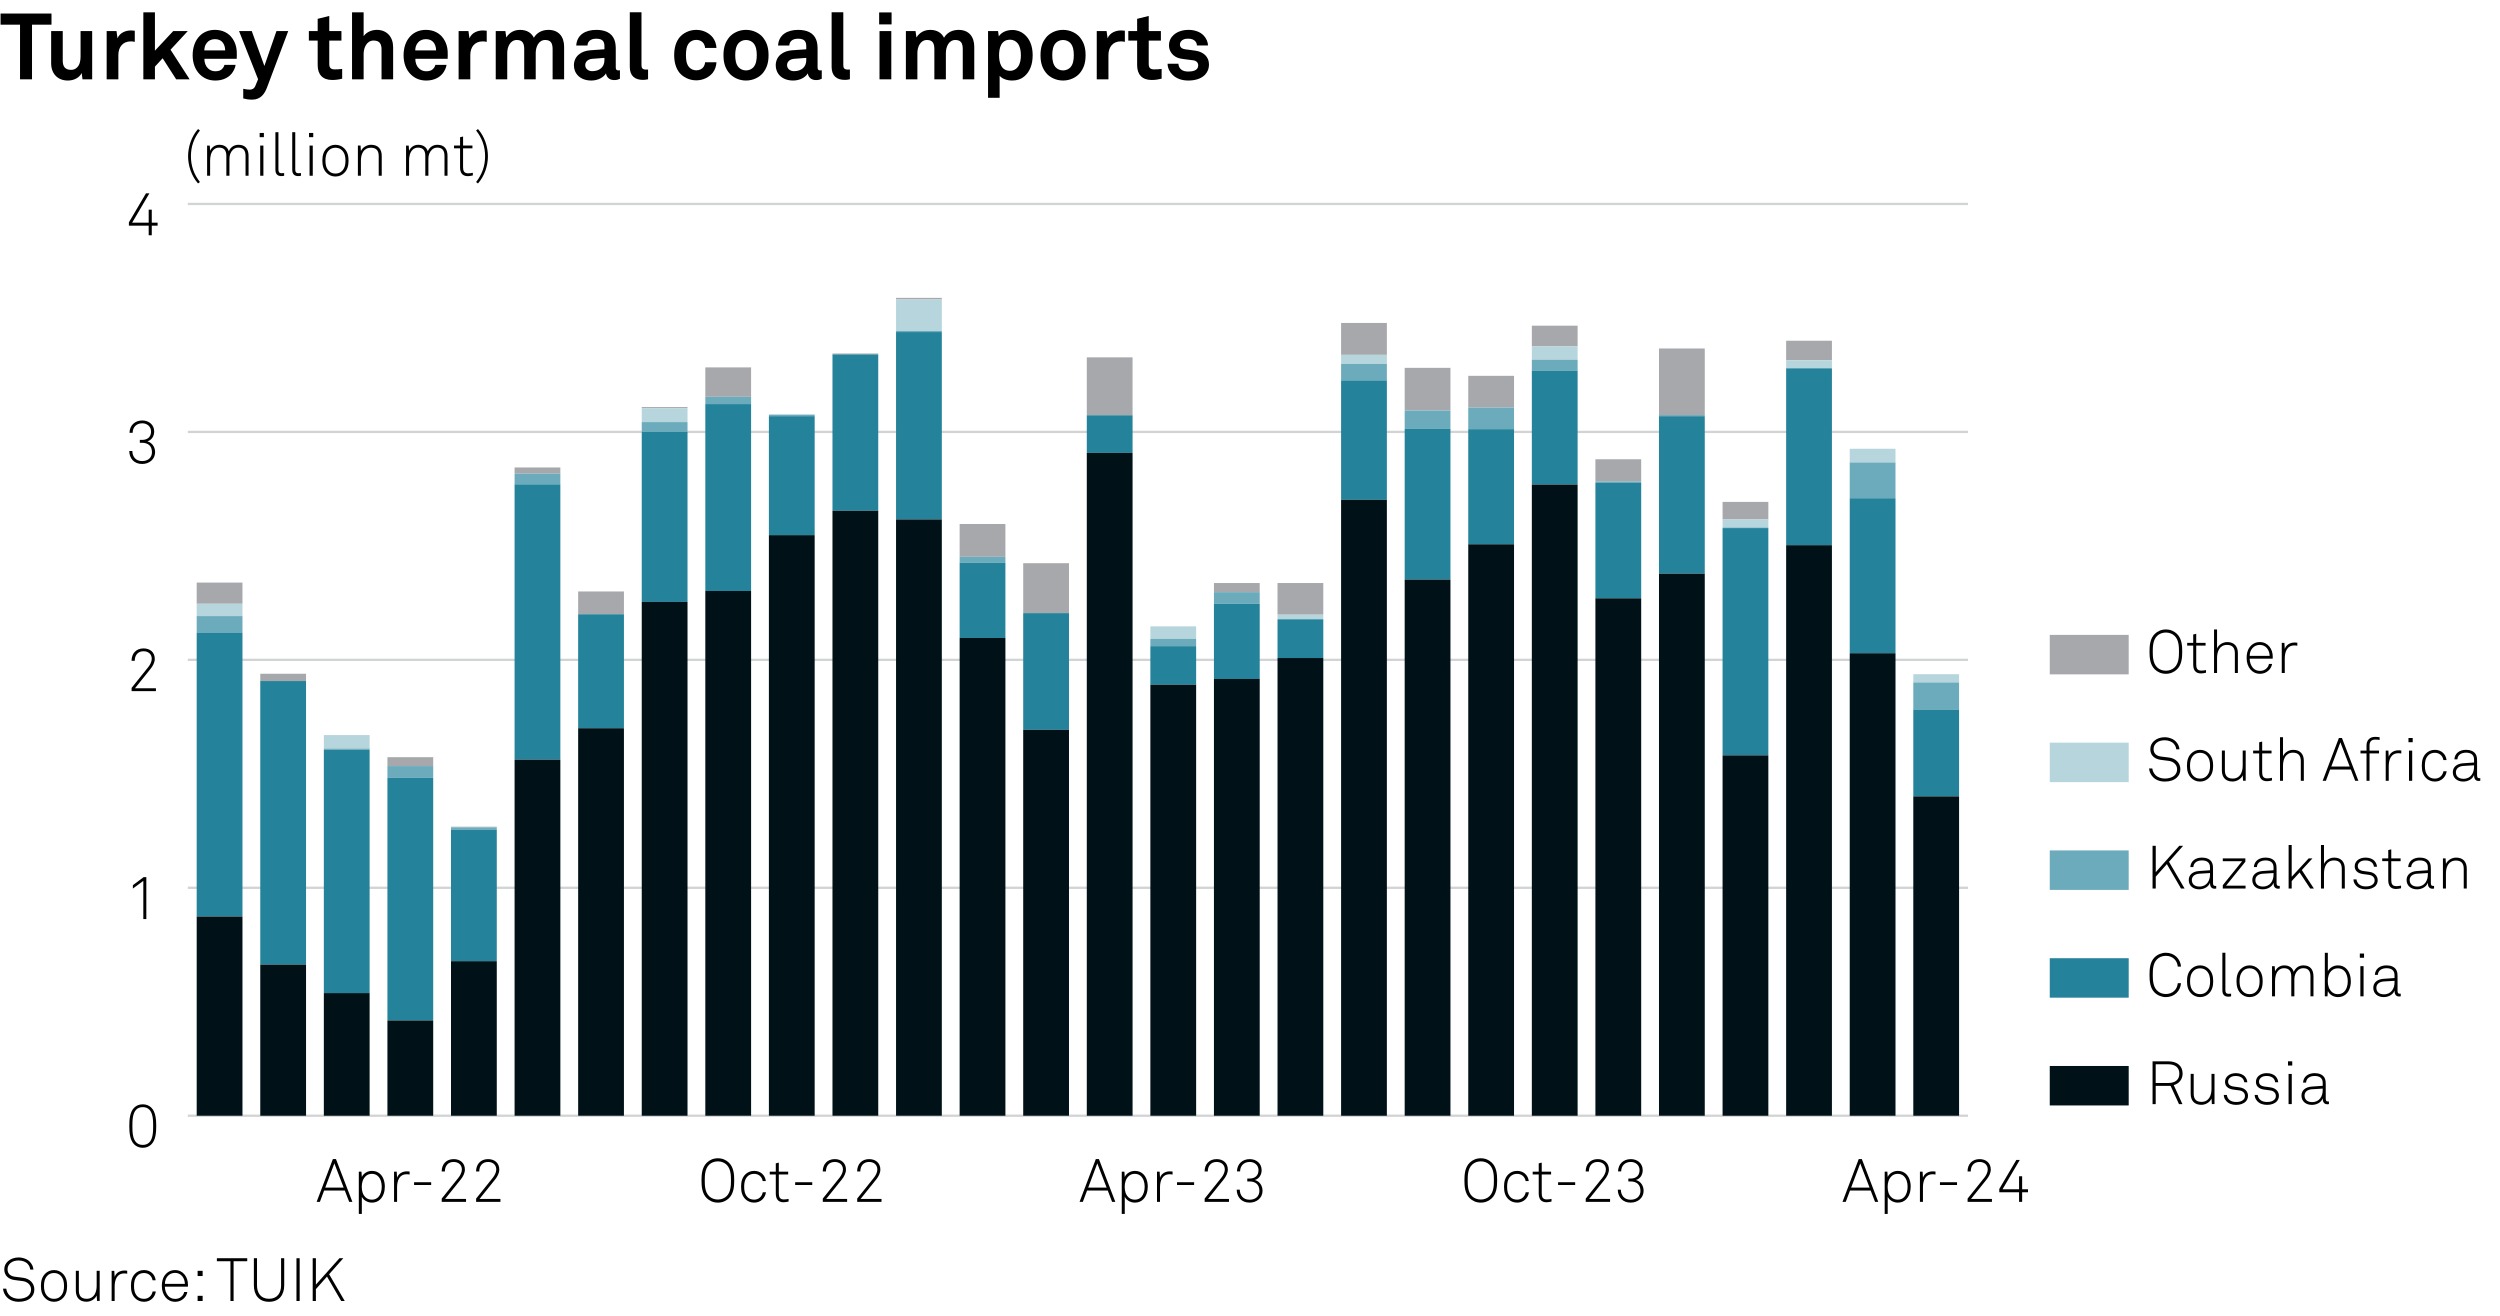 <?xml version="1.0" encoding="utf-8"?>
<!-- Generator: Adobe Illustrator 28.5.0, SVG Export Plug-In . SVG Version: 9.03 Build 54727)  -->
<svg version="1.0" xmlns="http://www.w3.org/2000/svg" xmlns:xlink="http://www.w3.org/1999/xlink" x="0px" y="0px"
	 viewBox="0 0 269.291 141.732" style="enable-background:new 0 0 269.291 141.732;" xml:space="preserve">
<g id="Background">
	<rect style="fill:#FFFFFF;" width="269.291" height="141.732"/>
</g>
<g id="Graph">
	<g>
		<path d="M3.448,2.658v5.887h-1.29V2.658H0.06V1.459h5.487v1.199H3.448z"/>
		<path d="M8.888,8.545l-0.09-0.68c-0.25,0.51-0.83,0.81-1.489,0.81c-1.109,0-1.799-0.75-1.799-1.859V3.348h1.249v3.188
			c0,0.609,0.24,0.989,0.9,0.989c0.29,0,0.49-0.11,0.64-0.26c0.3-0.28,0.379-0.75,0.379-1.169V3.348h1.25v5.197H8.888z"/>
		<path d="M14.088,4.457c-0.879,0-1.339,0.63-1.339,1.469v2.619H11.49V3.348h1.059l0.11,0.78c0.24-0.6,0.86-0.85,1.469-0.85
			c0.13,0,0.26,0.01,0.39,0.03v1.2C14.378,4.477,14.228,4.457,14.088,4.457z"/>
		<path d="M18.978,8.545l-1.459-2.269l-0.83,0.899v1.369h-1.249V1.329h1.249v4.127l1.969-2.109h1.569l-1.859,2.009l2.059,3.188
			H18.978z"/>
		<path d="M25.497,6.336h-3.478c-0.01,0.4,0.13,0.78,0.38,1.02c0.18,0.17,0.43,0.32,0.77,0.32c0.36,0,0.58-0.07,0.76-0.25
			c0.11-0.11,0.2-0.25,0.25-0.439h1.2c-0.03,0.31-0.24,0.72-0.44,0.959c-0.44,0.52-1.089,0.729-1.749,0.729
			c-0.709,0-1.229-0.25-1.639-0.64c-0.52-0.5-0.799-1.229-0.799-2.079c0-0.83,0.25-1.569,0.75-2.079c0.39-0.4,0.949-0.66,1.659-0.66
			c0.77,0,1.469,0.31,1.899,0.959c0.38,0.57,0.47,1.16,0.45,1.809C25.507,5.986,25.497,6.226,25.497,6.336z M23.938,4.517
			c-0.17-0.18-0.43-0.3-0.79-0.3c-0.38,0-0.689,0.16-0.87,0.4c-0.18,0.23-0.26,0.47-0.27,0.81h2.249
			C24.248,5.037,24.138,4.737,23.938,4.517z"/>
		<path d="M28.758,9.435c-0.26,0.68-0.689,1.299-1.599,1.299c-0.41,0-0.689-0.06-0.959-0.13v-1.04c0.33,0.06,0.42,0.09,0.7,0.09
			c0.23,0,0.47-0.08,0.6-0.39l0.3-0.729L25.75,3.348h1.369l1.359,3.758l1.299-3.758h1.269L28.758,9.435z"/>
		<path d="M35.788,8.615c-1.049,0-1.569-0.6-1.569-1.599V4.377h-0.95v-1.03h0.95V2.028l1.249-0.31v1.629h1.31v1.03h-1.31v2.528
			c0,0.4,0.18,0.57,0.58,0.57c0.26,0,0.47-0.01,0.81-0.05v1.05C36.508,8.565,36.158,8.615,35.788,8.615z"/>
		<path d="M41.098,8.545V5.337c0-0.6-0.2-0.97-0.86-0.97c-0.75,0-1.069,0.8-1.069,1.439v2.738h-1.249V1.329h1.249v2.568
			c0.3-0.44,0.879-0.68,1.419-0.68c1.109,0,1.759,0.79,1.759,1.859v3.468H41.098z"/>
		<path d="M48.217,6.336h-3.478c-0.01,0.4,0.13,0.78,0.38,1.02c0.18,0.17,0.43,0.32,0.77,0.32c0.36,0,0.58-0.07,0.76-0.25
			c0.11-0.11,0.2-0.25,0.25-0.439h1.2c-0.03,0.31-0.24,0.72-0.44,0.959c-0.44,0.52-1.089,0.729-1.749,0.729
			c-0.709,0-1.229-0.25-1.639-0.64c-0.52-0.5-0.799-1.229-0.799-2.079c0-0.83,0.25-1.569,0.75-2.079c0.39-0.4,0.949-0.66,1.659-0.66
			c0.77,0,1.469,0.31,1.899,0.959c0.38,0.57,0.47,1.16,0.45,1.809C48.227,5.986,48.217,6.226,48.217,6.336z M46.658,4.517
			c-0.17-0.18-0.43-0.3-0.79-0.3c-0.38,0-0.689,0.16-0.87,0.4c-0.18,0.23-0.26,0.47-0.27,0.81h2.249
			C46.968,5.037,46.858,4.737,46.658,4.517z"/>
		<path d="M51.998,4.457c-0.879,0-1.339,0.63-1.339,1.469v2.619h-1.259V3.348h1.059l0.11,0.78c0.24-0.6,0.86-0.85,1.469-0.85
			c0.13,0,0.26,0.01,0.39,0.03v1.2C52.288,4.477,52.138,4.457,51.998,4.457z"/>
		<path d="M59.525,8.545V5.317c0-0.64-0.17-1.01-0.8-1.01c-0.709,0-1.019,0.75-1.019,1.399v2.838h-1.24V5.317
			c0-0.64-0.17-1.01-0.799-1.01c-0.709,0-1.029,0.75-1.029,1.399v2.838h-1.239V3.348h1.039l0.1,0.69c0.29-0.48,0.79-0.82,1.479-0.82
			c0.73,0,1.229,0.32,1.489,0.85c0.31-0.54,0.87-0.85,1.569-0.85c1.109,0,1.689,0.74,1.689,1.819v3.508H59.525z"/>
		<path d="M66.157,8.625c-0.54,0-0.84-0.34-0.879-0.729c-0.24,0.419-0.84,0.779-1.579,0.779c-1.24,0-1.879-0.779-1.879-1.629
			c0-0.99,0.77-1.559,1.759-1.629l1.529-0.11v-0.32c0-0.49-0.17-0.819-0.88-0.819c-0.58,0-0.919,0.26-0.949,0.739h-1.209
			c0.07-1.169,1-1.689,2.159-1.689c0.89,0,1.649,0.28,1.949,1.06c0.13,0.33,0.15,0.7,0.15,1.049v1.929c0,0.24,0.08,0.33,0.29,0.33
			c0.08,0,0.16-0.02,0.16-0.02v0.919C66.566,8.575,66.457,8.625,66.157,8.625z M65.107,6.236l-1.319,0.1
			c-0.38,0.03-0.75,0.26-0.75,0.68c0,0.4,0.35,0.65,0.739,0.65c0.78,0,1.33-0.42,1.33-1.189V6.236z"/>
		<path d="M69.258,8.605c-0.85,0-1.419-0.41-1.419-1.399V1.319h1.259v5.677c0,0.3,0.07,0.5,0.5,0.5c0.11,0,0.14-0.01,0.209-0.01
			v1.05C69.558,8.585,69.508,8.605,69.258,8.605z"/>
		<path d="M76.777,7.835c-0.36,0.45-0.99,0.819-1.779,0.819s-1.449-0.38-1.809-0.819c-0.39-0.49-0.569-1.14-0.569-1.899
			c0-0.76,0.18-1.409,0.569-1.899c0.36-0.44,1.02-0.82,1.809-0.82s1.419,0.37,1.779,0.82c0.24,0.31,0.379,0.719,0.399,1.129h-1.229
			c-0.01-0.19-0.07-0.35-0.15-0.48c-0.15-0.23-0.42-0.39-0.8-0.39c-0.34,0-0.589,0.14-0.759,0.32c-0.3,0.33-0.35,0.83-0.35,1.319
			s0.05,0.979,0.35,1.309c0.17,0.18,0.419,0.33,0.759,0.33c0.38,0,0.65-0.16,0.8-0.39c0.08-0.13,0.14-0.29,0.15-0.479h1.229
			C77.156,7.116,77.017,7.525,76.777,7.835z"/>
		<path d="M82.176,7.865c-0.36,0.44-1.029,0.81-1.819,0.81s-1.459-0.37-1.819-0.81c-0.39-0.49-0.609-1.04-0.609-1.919
			s0.22-1.429,0.609-1.919c0.36-0.44,1.03-0.81,1.819-0.81s1.459,0.37,1.819,0.81c0.39,0.49,0.61,1.04,0.61,1.919
			S82.566,7.375,82.176,7.865z M81.147,4.637c-0.17-0.18-0.45-0.33-0.79-0.33s-0.62,0.15-0.79,0.33c-0.3,0.33-0.37,0.819-0.37,1.309
			s0.07,0.979,0.37,1.31c0.17,0.18,0.45,0.33,0.79,0.33s0.62-0.15,0.79-0.33c0.3-0.33,0.37-0.82,0.37-1.31
			S81.447,4.967,81.147,4.637z"/>
		<path d="M87.896,8.625c-0.54,0-0.84-0.34-0.879-0.729c-0.24,0.419-0.84,0.779-1.579,0.779c-1.24,0-1.879-0.779-1.879-1.629
			c0-0.99,0.77-1.559,1.759-1.629l1.529-0.11v-0.32c0-0.49-0.17-0.819-0.88-0.819c-0.58,0-0.919,0.26-0.949,0.739h-1.209
			c0.07-1.169,1-1.689,2.159-1.689c0.89,0,1.649,0.28,1.949,1.06c0.13,0.33,0.15,0.7,0.15,1.049v1.929c0,0.24,0.08,0.33,0.29,0.33
			c0.08,0,0.16-0.02,0.16-0.02v0.919C88.306,8.575,88.196,8.625,87.896,8.625z M86.847,6.236l-1.319,0.1
			c-0.38,0.03-0.75,0.26-0.75,0.68c0,0.4,0.35,0.65,0.739,0.65c0.78,0,1.33-0.42,1.33-1.189V6.236z"/>
		<path d="M90.998,8.605c-0.85,0-1.419-0.41-1.419-1.399V1.319h1.259v5.677c0,0.3,0.07,0.5,0.5,0.5c0.11,0,0.14-0.01,0.21-0.01v1.05
			C91.298,8.585,91.248,8.605,90.998,8.605z"/>
		<path d="M94.699,2.628v-1.29h1.339v1.29H94.699z M94.738,8.545V3.348h1.27v5.197H94.738z"/>
		<path d="M103.705,8.545V5.317c0-0.64-0.17-1.01-0.8-1.01c-0.709,0-1.019,0.75-1.019,1.399v2.838h-1.24V5.317
			c0-0.64-0.17-1.01-0.799-1.01c-0.709,0-1.029,0.75-1.029,1.399v2.838h-1.239V3.348h1.039l0.1,0.69c0.29-0.48,0.79-0.82,1.479-0.82
			c0.73,0,1.229,0.32,1.489,0.85c0.31-0.54,0.87-0.85,1.569-0.85c1.109,0,1.689,0.74,1.689,1.819v3.508H103.705z"/>
		<path d="M110.306,8.255c-0.32,0.26-0.739,0.42-1.269,0.42c-0.62,0-1.12-0.22-1.359-0.51v2.369h-1.249V3.348h1.079l0.08,0.57
			c0.31-0.48,0.89-0.689,1.459-0.689c0.52,0,0.939,0.18,1.259,0.439c0.62,0.51,0.93,1.29,0.93,2.269
			C111.235,6.956,110.926,7.746,110.306,8.255z M109.636,4.687c-0.18-0.23-0.45-0.41-0.839-0.41c-0.979,0-1.18,0.929-1.18,1.679
			c0,0.75,0.2,1.669,1.18,1.669c0.39,0,0.66-0.18,0.839-0.41c0.26-0.34,0.33-0.81,0.33-1.259
			C109.966,5.506,109.896,5.027,109.636,4.687z"/>
		<path d="M116.326,7.865c-0.36,0.44-1.029,0.81-1.819,0.81s-1.459-0.37-1.819-0.81c-0.39-0.49-0.609-1.04-0.609-1.919
			s0.22-1.429,0.609-1.919c0.36-0.44,1.03-0.81,1.819-0.81s1.459,0.37,1.819,0.81c0.39,0.49,0.609,1.04,0.609,1.919
			S116.716,7.375,116.326,7.865z M115.297,4.637c-0.17-0.18-0.45-0.33-0.79-0.33s-0.62,0.15-0.79,0.33
			c-0.3,0.33-0.37,0.819-0.37,1.309s0.07,0.979,0.37,1.31c0.17,0.18,0.45,0.33,0.79,0.33s0.62-0.15,0.79-0.33
			c0.3-0.33,0.37-0.82,0.37-1.31S115.597,4.967,115.297,4.637z"/>
		<path d="M120.736,4.457c-0.879,0-1.339,0.63-1.339,1.469v2.619h-1.259V3.348h1.059l0.11,0.78c0.24-0.6,0.86-0.85,1.469-0.85
			c0.13,0,0.26,0.01,0.39,0.03v1.2C121.026,4.477,120.876,4.457,120.736,4.457z"/>
		<path d="M124.057,8.615c-1.049,0-1.569-0.6-1.569-1.599V4.377h-0.95v-1.03h0.95V2.028l1.249-0.31v1.629h1.31v1.03h-1.31v2.528
			c0,0.4,0.18,0.57,0.58,0.57c0.26,0,0.47-0.01,0.81-0.05v1.05C124.776,8.565,124.427,8.615,124.057,8.615z"/>
		<path d="M129.776,8.075c-0.42,0.42-1.069,0.6-1.779,0.6c-0.66,0-1.249-0.19-1.679-0.6c-0.3-0.29-0.55-0.72-0.55-1.209h1.169
			c0,0.23,0.12,0.48,0.28,0.61c0.2,0.16,0.43,0.23,0.79,0.23c0.42,0,1.06-0.09,1.06-0.66c0-0.3-0.2-0.5-0.52-0.55
			c-0.459-0.07-0.979-0.1-1.439-0.2c-0.71-0.15-1.189-0.73-1.189-1.39c0-0.529,0.22-0.899,0.53-1.169
			c0.38-0.33,0.929-0.52,1.579-0.52c0.62,0,1.249,0.2,1.629,0.61c0.28,0.3,0.46,0.689,0.46,1.069h-1.189c0-0.2-0.09-0.36-0.21-0.49
			c-0.15-0.15-0.42-0.24-0.68-0.24c-0.18,0-0.35,0-0.54,0.08c-0.22,0.09-0.4,0.28-0.4,0.55c0,0.37,0.32,0.48,0.6,0.52
			c0.47,0.06,0.6,0.07,1.109,0.15c0.82,0.13,1.419,0.649,1.419,1.469C130.226,7.436,130.046,7.805,129.776,8.075z"/>
	</g>
	<g>
		<path d="M3.334,139.776c-0.312,0.305-0.773,0.448-1.307,0.448c-0.526,0-0.981-0.169-1.287-0.494
			c-0.228-0.24-0.384-0.565-0.416-0.917h0.351c0.032,0.273,0.162,0.527,0.338,0.709c0.247,0.254,0.63,0.377,1.014,0.377
			c0.397,0,0.793-0.104,1.047-0.345c0.163-0.156,0.273-0.37,0.273-0.663c0-0.441-0.345-0.825-0.897-0.896l-0.858-0.11
			c-0.65-0.085-1.131-0.455-1.131-1.164c0-0.384,0.169-0.656,0.403-0.871c0.286-0.26,0.708-0.403,1.137-0.403
			c0.494,0,0.988,0.202,1.248,0.508c0.195,0.228,0.325,0.468,0.351,0.799H3.257c-0.033-0.233-0.104-0.409-0.254-0.585
			c-0.201-0.247-0.578-0.396-1.001-0.396c-0.332,0-0.65,0.085-0.877,0.279c-0.175,0.156-0.312,0.371-0.312,0.67
			c0,0.546,0.39,0.754,0.812,0.806l0.871,0.111c0.715,0.091,1.203,0.604,1.203,1.254C3.699,139.295,3.549,139.562,3.334,139.776z"/>
		<path d="M6.767,139.834c-0.228,0.228-0.546,0.391-0.949,0.391c-0.403,0-0.721-0.163-0.949-0.391
			c-0.338-0.338-0.462-0.767-0.462-1.319s0.124-0.981,0.462-1.319c0.228-0.228,0.546-0.39,0.949-0.39
			c0.403,0,0.722,0.162,0.949,0.39c0.338,0.338,0.461,0.767,0.461,1.319S7.104,139.496,6.767,139.834z M6.533,137.41
			c-0.169-0.176-0.403-0.286-0.715-0.286s-0.546,0.11-0.715,0.286c-0.292,0.305-0.364,0.683-0.364,1.104
			c0,0.423,0.072,0.8,0.364,1.105c0.169,0.175,0.403,0.286,0.715,0.286s0.546-0.111,0.715-0.286
			c0.292-0.306,0.364-0.683,0.364-1.105C6.896,138.093,6.825,137.715,6.533,137.41z"/>
		<path d="M10.452,140.134l-0.039-0.592c-0.182,0.416-0.644,0.676-1.099,0.676c-0.748,0-1.144-0.461-1.144-1.189v-2.146h0.325v2.126
			c0,0.565,0.247,0.891,0.839,0.891c0.799,0,1.079-0.689,1.079-1.391v-1.626h0.325v3.251H10.452z"/>
		<path d="M13.383,137.169c-0.812,0-1.033,0.729-1.033,1.411v1.56h-0.325v-3.25h0.286l0.039,0.656
			c0.143-0.448,0.578-0.688,1.033-0.688c0.104,0,0.215,0,0.319,0.02v0.325C13.598,137.176,13.487,137.169,13.383,137.169z"/>
		<path d="M15.515,140.225c-0.403,0-0.728-0.156-0.956-0.384c-0.338-0.338-0.455-0.773-0.455-1.326s0.117-0.988,0.455-1.326
			c0.228-0.228,0.553-0.383,0.956-0.383c0.676,0,1.177,0.441,1.255,1.099h-0.338c-0.071-0.449-0.422-0.78-0.917-0.78
			c-0.312,0-0.552,0.104-0.721,0.279c-0.292,0.306-0.358,0.689-0.358,1.111c0,0.423,0.065,0.812,0.358,1.118
			c0.169,0.176,0.409,0.273,0.721,0.273c0.5,0,0.845-0.352,0.923-0.793h0.344C16.698,139.743,16.198,140.225,15.515,140.225z"/>
		<path d="M20.241,138.593h-2.483c0.006,0.377,0.13,0.729,0.338,0.976c0.182,0.214,0.436,0.344,0.787,0.344
			c0.286,0,0.533-0.104,0.708-0.286c0.117-0.123,0.208-0.266,0.247-0.461h0.338c-0.045,0.279-0.182,0.507-0.364,0.683
			c-0.234,0.233-0.559,0.377-0.93,0.377c-0.468,0-0.799-0.195-1.033-0.462c-0.267-0.312-0.416-0.741-0.416-1.234
			c0-0.41,0.065-0.813,0.318-1.157c0.273-0.371,0.65-0.565,1.105-0.565c0.877,0,1.391,0.754,1.391,1.572
			C20.248,138.456,20.241,138.515,20.241,138.593z M18.856,137.11c-0.669,0-1.092,0.54-1.092,1.184h2.152
			C19.903,137.677,19.52,137.11,18.856,137.11z"/>
		<path d="M21.287,137.449v-0.56h0.54v0.56H21.287z M21.287,140.14v-0.559h0.54v0.559H21.287z"/>
		<path d="M25.161,135.856v4.283h-0.338v-4.283h-1.462v-0.325h3.27v0.325H25.161z"/>
		<path d="M28.977,140.225c-1.105,0-1.631-0.761-1.631-1.774v-2.919h0.338v2.925c0,0.8,0.39,1.443,1.293,1.443
			c0.904,0,1.3-0.644,1.3-1.443v-2.925h0.338v2.919C30.615,139.464,30.082,140.225,28.977,140.225z"/>
		<path d="M31.934,140.14v-4.608h0.344v4.608H31.934z"/>
		<path d="M36.75,140.14l-1.527-2.633l-1.196,1.353v1.28h-0.344v-4.608h0.344v2.841l2.535-2.841h0.416l-1.527,1.723l1.684,2.886
			H36.75z"/>
	</g>
	<g>
		<path d="M21.333,19.762c-0.702-0.787-1.073-1.917-1.073-2.932s0.371-2.145,1.073-2.932l0.202,0.156
			c-0.637,0.819-0.969,1.709-0.969,2.775s0.332,1.957,0.969,2.776L21.333,19.762z"/>
		<path d="M26.449,18.93v-2.125c0-0.565-0.208-0.904-0.773-0.904c-0.247,0-0.429,0.084-0.579,0.221
			c-0.253,0.241-0.383,0.579-0.383,0.969v1.839h-0.332v-2.125c0-0.565-0.215-0.904-0.78-0.904c-0.247,0-0.436,0.084-0.579,0.221
			c-0.292,0.273-0.39,0.722-0.39,1.183v1.625h-0.325v-3.25h0.286l0.039,0.559c0.169-0.371,0.52-0.644,0.988-0.644
			c0.565,0,0.897,0.279,1.027,0.702c0.169-0.403,0.514-0.702,1.047-0.702c0.76,0,1.079,0.494,1.079,1.189v2.145H26.449z"/>
		<path d="M27.97,14.776v-0.455h0.455v0.455H27.97z M28.028,18.93v-3.25h0.344v3.25H28.028z"/>
		<path d="M30.316,18.969c-0.416,0-0.65-0.214-0.65-0.689v-4.043h0.325v4.03c0,0.221,0.065,0.39,0.338,0.39
			c0.13,0,0.188,0,0.279-0.013v0.286C30.537,18.95,30.453,18.969,30.316,18.969z"/>
		<path d="M32.129,18.969c-0.416,0-0.65-0.214-0.65-0.689v-4.043h0.325v4.03c0,0.221,0.065,0.39,0.338,0.39
			c0.13,0,0.188,0,0.279-0.013v0.286C32.351,18.95,32.266,18.969,32.129,18.969z"/>
		<path d="M33.287,14.776v-0.455h0.455v0.455H33.287z M33.345,18.93v-3.25h0.345v3.25H33.345z"/>
		<path d="M37.083,18.625c-0.228,0.228-0.546,0.39-0.949,0.39c-0.403,0-0.721-0.163-0.949-0.39
			c-0.338-0.338-0.462-0.767-0.462-1.319c0-0.553,0.124-0.981,0.462-1.32c0.228-0.228,0.546-0.39,0.949-0.39
			c0.403,0,0.722,0.162,0.949,0.39c0.338,0.338,0.461,0.767,0.461,1.32C37.544,17.857,37.42,18.287,37.083,18.625z M36.849,16.2
			c-0.169-0.176-0.403-0.286-0.715-0.286s-0.546,0.11-0.715,0.286c-0.292,0.305-0.364,0.683-0.364,1.105s0.072,0.799,0.364,1.105
			c0.169,0.175,0.403,0.286,0.715,0.286s0.546-0.111,0.715-0.286c0.292-0.306,0.364-0.683,0.364-1.105S37.141,16.505,36.849,16.2z"
			/>
		<path d="M40.794,18.93v-2.125c0-0.565-0.247-0.891-0.839-0.891c-0.799,0-1.079,0.689-1.079,1.391v1.625h-0.325v-3.25h0.286
			l0.039,0.591c0.182-0.409,0.643-0.676,1.098-0.676c0.748,0,1.144,0.461,1.144,1.189v2.145H40.794z"/>
		<path d="M47.879,18.93v-2.125c0-0.565-0.208-0.904-0.773-0.904c-0.247,0-0.429,0.084-0.579,0.221
			c-0.253,0.241-0.383,0.579-0.383,0.969v1.839h-0.332v-2.125c0-0.565-0.215-0.904-0.78-0.904c-0.247,0-0.436,0.084-0.579,0.221
			c-0.292,0.273-0.39,0.722-0.39,1.183v1.625h-0.325v-3.25h0.286l0.039,0.559c0.169-0.371,0.52-0.644,0.988-0.644
			c0.565,0,0.897,0.279,1.027,0.702c0.169-0.403,0.514-0.702,1.047-0.702c0.76,0,1.079,0.494,1.079,1.189v2.145H47.879z"/>
		<path d="M50.394,18.976c-0.604,0-0.838-0.383-0.838-0.949v-2.048h-0.65V15.68h0.65v-0.897l0.325-0.078v0.975h1.008v0.299H49.88
			v2.035c0,0.383,0.104,0.656,0.54,0.656c0.176,0,0.338-0.026,0.514-0.058v0.286C50.751,18.937,50.576,18.976,50.394,18.976z"/>
		<path d="M51.486,19.762l-0.202-0.156c0.637-0.819,0.969-1.71,0.969-2.776s-0.332-1.957-0.969-2.775l0.202-0.156
			c0.702,0.787,1.072,1.917,1.072,2.932S52.188,18.976,51.486,19.762z"/>
	</g>
	<g>
		<line style="fill:none;" x1="20.228" y1="120.182" x2="211.984" y2="120.182"/>
		<g>
			<g>
			</g>
			<g>
			</g>
		</g>
	</g>
	<g>
		<g>
			<g>
				<path d="M16.295,123.273c-0.208,0.201-0.5,0.364-0.917,0.364s-0.708-0.163-0.917-0.364c-0.468-0.449-0.533-1.274-0.533-1.982
					c0-0.709,0.065-1.534,0.533-1.983c0.208-0.201,0.5-0.357,0.917-0.357s0.708,0.156,0.917,0.357
					c0.468,0.449,0.533,1.274,0.533,1.983C16.829,121.999,16.764,122.824,16.295,123.273z M16.075,119.516
					c-0.163-0.155-0.377-0.26-0.696-0.26s-0.533,0.104-0.695,0.26c-0.41,0.396-0.423,1.19-0.423,1.775s0.013,1.378,0.423,1.774
					c0.162,0.156,0.377,0.26,0.695,0.26s0.533-0.104,0.696-0.26c0.409-0.396,0.422-1.189,0.422-1.774S16.484,119.912,16.075,119.516
					z"/>
			</g>
			<g>
				<path d="M15.438,99v-4.114l-1.125,0.825v-0.364l1.157-0.864h0.292V99H15.438z"/>
			</g>
			<g>
				<path d="M14.176,74.447v-0.351l1.807-2.256c0.182-0.228,0.364-0.572,0.364-0.871c0-0.526-0.39-0.819-0.884-0.819
					c-0.618,0-0.949,0.43-0.949,1.027H14.17c0-0.773,0.487-1.333,1.293-1.333c0.702,0,1.209,0.422,1.209,1.125
					c0,0.384-0.208,0.773-0.442,1.06l-1.69,2.105h2.255v0.312H14.176z"/>
			</g>
			<g>
				<path d="M15.308,49.978c-0.865,0-1.372-0.598-1.385-1.397h0.332c0.006,0.585,0.345,1.085,1.053,1.085
					c0.637,0,1.06-0.371,1.06-0.956c0-0.676-0.416-1.014-1.066-1.014h-0.24v-0.312h0.24c0.585,0,0.969-0.305,0.969-0.91
					c0-0.533-0.436-0.878-0.942-0.878c-0.624,0-1.034,0.403-1.04,1.021h-0.338c0.013-0.806,0.592-1.326,1.378-1.326
					c0.695,0,1.28,0.455,1.28,1.183c0,0.487-0.247,0.923-0.734,1.066c0.533,0.149,0.832,0.63,0.832,1.17
					C16.705,49.471,16.075,49.978,15.308,49.978z"/>
			</g>
			<g>
				<path d="M16.348,24.307v1.034h-0.332v-1.034h-2.132v-0.357l1.84-3.126h0.37l-1.859,3.159h1.781v-1.398h0.332v1.398h0.63v0.325
					H16.348z"/>
			</g>
		</g>
		<line style="fill:none;" x1="20.228" y1="120.182" x2="20.228" y2="21.97"/>
		<g>
			<g>
				
					<line style="fill:none;stroke:#D1D3D4;stroke-width:0.25;stroke-miterlimit:10;" x1="20.228" y1="120.182" x2="211.984" y2="120.182"/>
				
					<line style="fill:none;stroke:#D1D3D4;stroke-width:0.25;stroke-miterlimit:10;" x1="20.228" y1="95.629" x2="211.984" y2="95.629"/>
				
					<line style="fill:none;stroke:#D1D3D4;stroke-width:0.25;stroke-miterlimit:10;" x1="20.228" y1="71.076" x2="211.984" y2="71.076"/>
				
					<line style="fill:none;stroke:#D1D3D4;stroke-width:0.25;stroke-miterlimit:10;" x1="20.228" y1="46.523" x2="211.984" y2="46.523"/>
				
					<line style="fill:none;stroke:#D1D3D4;stroke-width:0.25;stroke-miterlimit:10;" x1="20.228" y1="21.97" x2="211.984" y2="21.97"/>
			</g>
			<g>
			</g>
		</g>
	</g>
	<g>
		<g>
			<g>
				<rect x="21.187" y="62.753" style="fill-rule:evenodd;clip-rule:evenodd;fill:#A6A8AB;" width="4.931" height="2.283"/>
				<rect x="28.035" y="72.574" style="fill-rule:evenodd;clip-rule:evenodd;fill:#A6A8AB;" width="4.931" height="0.786"/>
				<rect x="34.883" y="79.179" style="fill-rule:evenodd;clip-rule:evenodd;fill:#A6A8AB;" width="4.931" height="0"/>
				<rect x="41.732" y="81.56" style="fill-rule:evenodd;clip-rule:evenodd;fill:#A6A8AB;" width="4.931" height="0.958"/>
				<rect x="48.58" y="89.049" style="fill-rule:evenodd;clip-rule:evenodd;fill:#A6A8AB;" width="4.931" height="0.074"/>
				<rect x="55.429" y="50.353" style="fill-rule:evenodd;clip-rule:evenodd;fill:#A6A8AB;" width="4.931" height="0.663"/>
				<rect x="62.277" y="63.71" style="fill-rule:evenodd;clip-rule:evenodd;fill:#A6A8AB;" width="4.931" height="2.455"/>
				<rect x="69.126" y="43.847" style="fill-rule:evenodd;clip-rule:evenodd;fill:#A6A8AB;" width="4.931" height="0.123"/>
				<rect x="75.974" y="39.574" style="fill-rule:evenodd;clip-rule:evenodd;fill:#A6A8AB;" width="4.931" height="3.167"/>
				<rect x="82.822" y="44.657" style="fill-rule:evenodd;clip-rule:evenodd;fill:#A6A8AB;" width="4.931" height="0"/>
				<rect x="89.671" y="38.077" style="fill-rule:evenodd;clip-rule:evenodd;fill:#A6A8AB;" width="4.931" height="0.098"/>
				<rect x="96.519" y="32.086" style="fill-rule:evenodd;clip-rule:evenodd;fill:#A6A8AB;" width="4.931" height="0.172"/>
				<rect x="103.368" y="56.442" style="fill-rule:evenodd;clip-rule:evenodd;fill:#A6A8AB;" width="4.931" height="3.536"/>
				<rect x="110.216" y="60.666" style="fill-rule:evenodd;clip-rule:evenodd;fill:#A6A8AB;" width="4.931" height="5.377"/>
				<rect x="117.065" y="38.494" style="fill-rule:evenodd;clip-rule:evenodd;fill:#A6A8AB;" width="4.931" height="6.236"/>
				<rect x="123.913" y="67.467" style="fill-rule:evenodd;clip-rule:evenodd;fill:#A6A8AB;" width="4.931" height="0"/>
				<rect x="130.761" y="62.802" style="fill-rule:evenodd;clip-rule:evenodd;fill:#A6A8AB;" width="4.931" height="0.982"/>
				<rect x="137.61" y="62.802" style="fill-rule:evenodd;clip-rule:evenodd;fill:#A6A8AB;" width="4.931" height="3.413"/>
				<rect x="144.458" y="34.787" style="fill-rule:evenodd;clip-rule:evenodd;fill:#A6A8AB;" width="4.931" height="3.437"/>
				<rect x="151.307" y="39.623" style="fill-rule:evenodd;clip-rule:evenodd;fill:#A6A8AB;" width="4.931" height="4.591"/>
				<rect x="158.155" y="40.483" style="fill-rule:evenodd;clip-rule:evenodd;fill:#A6A8AB;" width="4.931" height="3.413"/>
				<rect x="165.004" y="35.081" style="fill-rule:evenodd;clip-rule:evenodd;fill:#A6A8AB;" width="4.931" height="2.234"/>
				<rect x="171.852" y="49.469" style="fill-rule:evenodd;clip-rule:evenodd;fill:#A6A8AB;" width="4.931" height="2.382"/>
				<rect x="178.7" y="37.536" style="fill-rule:evenodd;clip-rule:evenodd;fill:#A6A8AB;" width="4.931" height="7.17"/>
				<rect x="185.549" y="54.061" style="fill-rule:evenodd;clip-rule:evenodd;fill:#A6A8AB;" width="4.931" height="1.891"/>
				<rect x="192.397" y="36.702" style="fill-rule:evenodd;clip-rule:evenodd;fill:#A6A8AB;" width="4.931" height="2.112"/>
				<rect x="199.246" y="48.34" style="fill-rule:evenodd;clip-rule:evenodd;fill:#A6A8AB;" width="4.931" height="0"/>
				<rect x="206.094" y="72.623" style="fill-rule:evenodd;clip-rule:evenodd;fill:#A6A8AB;" width="4.931" height="0"/>
			</g>
		</g>
		<g>
			<g>
				<rect x="21.187" y="65.036" style="fill-rule:evenodd;clip-rule:evenodd;fill:#B6D5DD;" width="4.931" height="1.326"/>
				<rect x="28.035" y="73.36" style="fill-rule:evenodd;clip-rule:evenodd;fill:#B6D5DD;" width="4.931" height="0"/>
				<rect x="34.883" y="79.179" style="fill-rule:evenodd;clip-rule:evenodd;fill:#B6D5DD;" width="4.931" height="1.449"/>
				<rect x="41.732" y="82.518" style="fill-rule:evenodd;clip-rule:evenodd;fill:#B6D5DD;" width="4.931" height="0"/>
				<rect x="48.58" y="89.123" style="fill-rule:evenodd;clip-rule:evenodd;fill:#B6D5DD;" width="4.931" height="0"/>
				<rect x="55.429" y="51.016" style="fill-rule:evenodd;clip-rule:evenodd;fill:#B6D5DD;" width="4.931" height="0"/>
				<rect x="62.277" y="66.165" style="fill-rule:evenodd;clip-rule:evenodd;fill:#B6D5DD;" width="4.931" height="0"/>
				<rect x="69.126" y="43.969" style="fill-rule:evenodd;clip-rule:evenodd;fill:#B6D5DD;" width="4.931" height="1.498"/>
				<rect x="75.974" y="42.742" style="fill-rule:evenodd;clip-rule:evenodd;fill:#B6D5DD;" width="4.931" height="0"/>
				<rect x="82.822" y="44.657" style="fill-rule:evenodd;clip-rule:evenodd;fill:#B6D5DD;" width="4.931" height="0"/>
				<rect x="89.671" y="38.175" style="fill-rule:evenodd;clip-rule:evenodd;fill:#B6D5DD;" width="4.931" height="0"/>
				<rect x="96.519" y="32.258" style="fill-rule:evenodd;clip-rule:evenodd;fill:#B6D5DD;" width="4.931" height="3.388"/>
				<rect x="103.368" y="59.978" style="fill-rule:evenodd;clip-rule:evenodd;fill:#B6D5DD;" width="4.931" height="0"/>
				<rect x="110.216" y="66.043" style="fill-rule:evenodd;clip-rule:evenodd;fill:#B6D5DD;" width="4.931" height="0"/>
				<rect x="117.065" y="44.731" style="fill-rule:evenodd;clip-rule:evenodd;fill:#B6D5DD;" width="4.931" height="0"/>
				<rect x="123.913" y="67.467" style="fill-rule:evenodd;clip-rule:evenodd;fill:#B6D5DD;" width="4.931" height="1.35"/>
				<rect x="130.761" y="63.784" style="fill-rule:evenodd;clip-rule:evenodd;fill:#B6D5DD;" width="4.931" height="0"/>
				<rect x="137.61" y="66.215" style="fill-rule:evenodd;clip-rule:evenodd;fill:#B6D5DD;" width="4.931" height="0.491"/>
				<rect x="144.458" y="38.224" style="fill-rule:evenodd;clip-rule:evenodd;fill:#B6D5DD;" width="4.931" height="0.982"/>
				<rect x="151.307" y="44.215" style="fill-rule:evenodd;clip-rule:evenodd;fill:#B6D5DD;" width="4.931" height="0"/>
				<rect x="158.155" y="43.896" style="fill-rule:evenodd;clip-rule:evenodd;fill:#B6D5DD;" width="4.931" height="0"/>
				<rect x="165.004" y="37.315" style="fill-rule:evenodd;clip-rule:evenodd;fill:#B6D5DD;" width="4.931" height="1.424"/>
				<rect x="171.852" y="51.851" style="fill-rule:evenodd;clip-rule:evenodd;fill:#B6D5DD;" width="4.931" height="0"/>
				<rect x="178.7" y="44.706" style="fill-rule:evenodd;clip-rule:evenodd;fill:#B6D5DD;" width="4.931" height="0"/>
				<rect x="185.549" y="55.951" style="fill-rule:evenodd;clip-rule:evenodd;fill:#B6D5DD;" width="4.931" height="0.859"/>
				<rect x="192.397" y="38.813" style="fill-rule:evenodd;clip-rule:evenodd;fill:#B6D5DD;" width="4.931" height="0.859"/>
				<rect x="199.246" y="48.34" style="fill-rule:evenodd;clip-rule:evenodd;fill:#B6D5DD;" width="4.931" height="1.473"/>
				<rect x="206.094" y="72.623" style="fill-rule:evenodd;clip-rule:evenodd;fill:#B6D5DD;" width="4.931" height="0.884"/>
			</g>
		</g>
		<g>
			<g>
				<rect x="21.187" y="66.362" style="fill:#6CABBB;" width="4.931" height="1.768"/>
				<rect x="28.035" y="73.36" style="fill:#6CABBB;" width="4.931" height="0"/>
				<rect x="34.883" y="80.627" style="fill:#6CABBB;" width="4.931" height="0.123"/>
				<rect x="41.732" y="82.518" style="fill:#6CABBB;" width="4.931" height="1.252"/>
				<rect x="48.58" y="89.123" style="fill:#6CABBB;" width="4.931" height="0.246"/>
				<rect x="55.429" y="51.016" style="fill:#6CABBB;" width="4.931" height="1.154"/>
				<rect x="62.277" y="66.165" style="fill:#6CABBB;" width="4.931" height="0"/>
				<rect x="69.126" y="45.467" style="fill:#6CABBB;" width="4.931" height="1.056"/>
				<rect x="75.974" y="42.742" style="fill:#6CABBB;" width="4.931" height="0.786"/>
				<rect x="82.822" y="44.657" style="fill:#6CABBB;" width="4.931" height="0.172"/>
				<rect x="89.671" y="38.175" style="fill:#6CABBB;" width="4.931" height="0"/>
				<rect x="96.519" y="35.646" style="fill:#6CABBB;" width="4.931" height="0.123"/>
				<rect x="103.368" y="59.978" style="fill:#6CABBB;" width="4.931" height="0.638"/>
				<rect x="110.216" y="66.043" style="fill:#6CABBB;" width="4.931" height="0"/>
				<rect x="117.065" y="44.731" style="fill:#6CABBB;" width="4.931" height="0"/>
				<rect x="123.913" y="68.817" style="fill:#6CABBB;" width="4.931" height="0.786"/>
				<rect x="130.761" y="63.784" style="fill:#6CABBB;" width="4.931" height="1.252"/>
				<rect x="137.61" y="66.706" style="fill:#6CABBB;" width="4.931" height="0"/>
				<rect x="144.458" y="39.206" style="fill:#6CABBB;" width="4.931" height="1.768"/>
				<rect x="151.307" y="44.215" style="fill:#6CABBB;" width="4.931" height="1.989"/>
				<rect x="158.155" y="43.896" style="fill:#6CABBB;" width="4.931" height="2.333"/>
				<rect x="165.004" y="38.74" style="fill:#6CABBB;" width="4.931" height="1.179"/>
				<rect x="171.852" y="51.851" style="fill:#6CABBB;" width="4.931" height="0.123"/>
				<rect x="178.7" y="44.706" style="fill:#6CABBB;" width="4.931" height="0.123"/>
				<rect x="185.549" y="56.811" style="fill:#6CABBB;" width="4.931" height="0.074"/>
				<rect x="192.397" y="39.673" style="fill:#6CABBB;" width="4.931" height="0"/>
				<rect x="199.246" y="49.813" style="fill:#6CABBB;" width="4.931" height="3.855"/>
				<rect x="206.094" y="73.507" style="fill:#6CABBB;" width="4.931" height="2.922"/>
			</g>
		</g>
		<g>
			<g>
				<rect x="21.187" y="68.13" style="fill:#24829A;" width="4.931" height="30.593"/>
				<rect x="28.035" y="73.36" style="fill:#24829A;" width="4.931" height="30.544"/>
				<rect x="34.883" y="80.75" style="fill:#24829A;" width="4.931" height="26.223"/>
				<rect x="41.732" y="83.77" style="fill:#24829A;" width="4.931" height="26.149"/>
				<rect x="48.58" y="89.368" style="fill:#24829A;" width="4.931" height="14.167"/>
				<rect x="55.429" y="52.17" style="fill:#24829A;" width="4.931" height="29.66"/>
				<rect x="62.277" y="66.165" style="fill:#24829A;" width="4.931" height="12.277"/>
				<rect x="69.126" y="46.523" style="fill:#24829A;" width="4.931" height="18.317"/>
				<rect x="75.974" y="43.527" style="fill:#24829A;" width="4.931" height="20.134"/>
				<rect x="82.822" y="44.829" style="fill:#24829A;" width="4.931" height="12.817"/>
				<rect x="89.671" y="38.175" style="fill:#24829A;" width="4.931" height="16.843"/>
				<rect x="96.519" y="35.769" style="fill:#24829A;" width="4.931" height="20.183"/>
				<rect x="103.368" y="60.616" style="fill:#24829A;" width="4.931" height="8.103"/>
				<rect x="110.216" y="66.043" style="fill:#24829A;" width="4.931" height="12.571"/>
				<rect x="117.065" y="44.731" style="fill:#24829A;" width="4.931" height="4.051"/>
				<rect x="123.913" y="69.603" style="fill:#24829A;" width="4.931" height="4.149"/>
				<rect x="130.761" y="65.036" style="fill:#24829A;" width="4.931" height="8.103"/>
				<rect x="137.61" y="66.706" style="fill:#24829A;" width="4.931" height="4.174"/>
				<rect x="144.458" y="40.974" style="fill:#24829A;" width="4.931" height="12.866"/>
				<rect x="151.307" y="46.204" style="fill:#24829A;" width="4.931" height="16.23"/>
				<rect x="158.155" y="46.228" style="fill:#24829A;" width="4.931" height="12.399"/>
				<rect x="165.004" y="39.918" style="fill:#24829A;" width="4.931" height="12.277"/>
				<rect x="171.852" y="51.974" style="fill:#24829A;" width="4.931" height="12.473"/>
				<rect x="178.7" y="44.829" style="fill:#24829A;" width="4.931" height="16.966"/>
				<rect x="185.549" y="56.884" style="fill:#24829A;" width="4.931" height="24.479"/>
				<rect x="192.397" y="39.673" style="fill:#24829A;" width="4.931" height="19.053"/>
				<rect x="199.246" y="53.668" style="fill:#24829A;" width="4.931" height="16.696"/>
				<rect x="206.094" y="76.429" style="fill:#24829A;" width="4.931" height="9.355"/>
			</g>
		</g>
		<g>
			<g>
				<rect x="21.187" y="98.723" style="fill:#001217;" width="4.931" height="21.459"/>
				<rect x="28.035" y="103.904" style="fill:#001217;" width="4.931" height="16.279"/>
				<rect x="34.883" y="106.973" style="fill:#001217;" width="4.931" height="13.21"/>
				<rect x="41.732" y="109.919" style="fill:#001217;" width="4.931" height="10.263"/>
				<rect x="48.58" y="103.535" style="fill:#001217;" width="4.931" height="16.647"/>
				<rect x="55.429" y="81.83" style="fill:#001217;" width="4.931" height="38.352"/>
				<rect x="62.277" y="78.442" style="fill:#001217;" width="4.931" height="41.74"/>
				<rect x="69.126" y="64.84" style="fill:#001217;" width="4.931" height="55.343"/>
				<rect x="75.974" y="63.661" style="fill:#001217;" width="4.931" height="56.521"/>
				<rect x="82.822" y="57.645" style="fill:#001217;" width="4.931" height="62.537"/>
				<rect x="89.671" y="55.018" style="fill:#001217;" width="4.931" height="65.164"/>
				<rect x="96.519" y="55.951" style="fill:#001217;" width="4.931" height="64.231"/>
				<rect x="103.368" y="68.719" style="fill:#001217;" width="4.931" height="51.463"/>
				<rect x="110.216" y="78.614" style="fill:#001217;" width="4.931" height="41.568"/>
				<rect x="117.065" y="48.782" style="fill:#001217;" width="4.931" height="71.401"/>
				<rect x="123.913" y="73.752" style="fill:#001217;" width="4.931" height="46.43"/>
				<rect x="130.761" y="73.139" style="fill:#001217;" width="4.931" height="47.044"/>
				<rect x="137.61" y="70.88" style="fill:#001217;" width="4.931" height="49.303"/>
				<rect x="144.458" y="53.84" style="fill:#001217;" width="4.931" height="66.343"/>
				<rect x="151.307" y="62.433" style="fill:#001217;" width="4.931" height="57.749"/>
				<rect x="158.155" y="58.628" style="fill:#001217;" width="4.931" height="61.555"/>
				<rect x="165.004" y="52.195" style="fill:#001217;" width="4.931" height="67.988"/>
				<rect x="171.852" y="64.447" style="fill:#001217;" width="4.931" height="55.736"/>
				<rect x="178.7" y="61.795" style="fill:#001217;" width="4.931" height="58.387"/>
				<rect x="185.549" y="81.364" style="fill:#001217;" width="4.931" height="38.819"/>
				<rect x="192.397" y="58.726" style="fill:#001217;" width="4.931" height="61.457"/>
				<rect x="199.246" y="70.364" style="fill:#001217;" width="4.931" height="49.818"/>
				<rect x="206.094" y="85.783" style="fill:#001217;" width="4.931" height="34.399"/>
			</g>
		</g>
	</g>
	<g>
		<g>
		</g>
		<g>
		</g>
		<g>
		</g>
		<g>
		</g>
		<g>
		</g>
	</g>
	<g>
		<g>
			<path d="M201.972,129.458l-0.468-1.216h-2.23l-0.455,1.216h-0.35l1.748-4.608h0.332l1.768,4.608H201.972z M200.379,125.317
				l-0.981,2.606h1.983L200.379,125.317z"/>
			<path d="M205.307,129.204c-0.215,0.208-0.508,0.339-0.885,0.339c-0.461,0-0.91-0.261-1.086-0.631v1.846h-0.324v-4.55h0.285
				l0.039,0.572c0.176-0.403,0.645-0.657,1.08-0.657c0.369,0,0.648,0.117,0.863,0.306c0.365,0.318,0.533,0.839,0.533,1.397
				C205.812,128.359,205.65,128.88,205.307,129.204z M205.053,126.669c-0.162-0.143-0.371-0.228-0.645-0.228
				c-0.285,0-0.5,0.104-0.662,0.261c-0.293,0.286-0.416,0.683-0.416,1.131c0,0.481,0.109,0.858,0.408,1.138
				c0.164,0.156,0.385,0.253,0.684,0.253c0.305,0,0.527-0.11,0.695-0.286c0.254-0.272,0.363-0.688,0.363-1.104
				C205.48,127.371,205.352,126.936,205.053,126.669z"/>
			<path d="M208.166,126.487c-0.812,0-1.033,0.729-1.033,1.411v1.56h-0.326v-3.25h0.287l0.039,0.656
				c0.143-0.448,0.578-0.688,1.033-0.688c0.104,0,0.215,0,0.318,0.02v0.324C208.381,126.494,208.27,126.487,208.166,126.487z"/>
			<path d="M208.965,127.645v-0.299h1.84v0.299H208.965z"/>
			<path d="M211.943,129.458v-0.351l1.807-2.256c0.182-0.228,0.363-0.572,0.363-0.871c0-0.526-0.391-0.819-0.883-0.819
				c-0.619,0-0.949,0.43-0.949,1.027h-0.346c0-0.773,0.488-1.333,1.295-1.333c0.701,0,1.209,0.423,1.209,1.125
				c0,0.384-0.209,0.773-0.443,1.06l-1.689,2.106h2.256v0.312H211.943z"/>
			<path d="M217.818,128.425v1.033h-0.332v-1.033h-2.131v-0.357l1.84-3.127h0.369l-1.857,3.159h1.779v-1.397h0.332v1.397h0.631
				v0.325H217.818z"/>
		</g>
		<g>
			<path d="M160.689,129.074c-0.286,0.273-0.683,0.469-1.184,0.469c-0.5,0-0.896-0.195-1.183-0.469
				c-0.521-0.5-0.579-1.261-0.579-1.924s0.059-1.417,0.579-1.918c0.286-0.272,0.683-0.468,1.183-0.468
				c0.501,0,0.897,0.195,1.184,0.468c0.52,0.501,0.578,1.255,0.578,1.918S161.209,128.574,160.689,129.074z M160.442,125.454
				c-0.241-0.234-0.579-0.357-0.937-0.357s-0.695,0.123-0.936,0.357c-0.455,0.436-0.475,1.15-0.475,1.696s0.02,1.268,0.475,1.703
				c0.24,0.234,0.578,0.357,0.936,0.357s0.695-0.123,0.937-0.357c0.455-0.436,0.475-1.157,0.475-1.703
				S160.897,125.89,160.442,125.454z"/>
			<path d="M163.419,129.543c-0.403,0-0.728-0.156-0.956-0.384c-0.338-0.338-0.455-0.773-0.455-1.326s0.117-0.988,0.455-1.326
				c0.229-0.228,0.553-0.384,0.956-0.384c0.677,0,1.177,0.442,1.255,1.099h-0.338c-0.072-0.448-0.423-0.78-0.917-0.78
				c-0.312,0-0.552,0.104-0.722,0.28c-0.292,0.306-0.357,0.688-0.357,1.111s0.065,0.812,0.357,1.118
				c0.17,0.176,0.41,0.272,0.722,0.272c0.501,0,0.845-0.351,0.923-0.793h0.345C164.602,129.062,164.102,129.543,163.419,129.543z"/>
			<path d="M166.584,129.504c-0.604,0-0.838-0.384-0.838-0.949v-2.048h-0.65v-0.299h0.65v-0.897l0.324-0.078v0.976h1.008v0.299
				h-1.008v2.034c0,0.384,0.104,0.657,0.54,0.657c0.176,0,0.339-0.026,0.514-0.059v0.286
				C166.941,129.465,166.767,129.504,166.584,129.504z"/>
			<path d="M167.832,127.645v-0.299h1.84v0.299H167.832z"/>
			<path d="M170.81,129.458v-0.351l1.808-2.256c0.182-0.228,0.363-0.572,0.363-0.871c0-0.526-0.39-0.819-0.884-0.819
				c-0.618,0-0.948,0.43-0.948,1.027h-0.346c0-0.773,0.488-1.333,1.294-1.333c0.702,0,1.209,0.423,1.209,1.125
				c0,0.384-0.208,0.773-0.442,1.06l-1.689,2.106h2.256v0.312H170.81z"/>
			<path d="M175.646,129.543c-0.865,0-1.372-0.599-1.385-1.398h0.331c0.007,0.586,0.345,1.086,1.054,1.086
				c0.637,0,1.059-0.37,1.059-0.955c0-0.677-0.416-1.015-1.066-1.015h-0.24v-0.312h0.24c0.586,0,0.969-0.306,0.969-0.91
				c0-0.533-0.436-0.878-0.941-0.878c-0.625,0-1.034,0.403-1.041,1.021h-0.338c0.014-0.806,0.592-1.326,1.379-1.326
				c0.695,0,1.279,0.455,1.279,1.184c0,0.487-0.246,0.923-0.734,1.065c0.533,0.15,0.832,0.631,0.832,1.171
				C177.043,129.035,176.412,129.543,175.646,129.543z"/>
		</g>
		<g>
			<path d="M119.791,129.458l-0.468-1.216h-2.229l-0.455,1.216h-0.351l1.749-4.608h0.332l1.768,4.608H119.791z M118.198,125.317
				l-0.981,2.606h1.983L118.198,125.317z"/>
			<path d="M123.125,129.204c-0.214,0.208-0.507,0.339-0.884,0.339c-0.461,0-0.91-0.261-1.085-0.631v1.846h-0.325v-4.55h0.286
				l0.039,0.572c0.175-0.403,0.644-0.657,1.079-0.657c0.371,0,0.65,0.117,0.865,0.306c0.364,0.318,0.533,0.839,0.533,1.397
				C123.632,128.359,123.47,128.88,123.125,129.204z M122.872,126.669c-0.163-0.143-0.371-0.228-0.644-0.228
				c-0.286,0-0.5,0.104-0.663,0.261c-0.292,0.286-0.416,0.683-0.416,1.131c0,0.481,0.111,0.858,0.41,1.138
				c0.163,0.156,0.383,0.253,0.683,0.253c0.305,0,0.526-0.11,0.695-0.286c0.253-0.272,0.364-0.688,0.364-1.104
				C123.301,127.371,123.17,126.936,122.872,126.669z"/>
			<path d="M125.985,126.487c-0.812,0-1.033,0.729-1.033,1.411v1.56h-0.325v-3.25h0.286l0.039,0.656
				c0.143-0.448,0.578-0.688,1.033-0.688c0.104,0,0.215,0,0.319,0.02v0.324C126.2,126.494,126.089,126.487,125.985,126.487z"/>
			<path d="M126.785,127.645v-0.299h1.84v0.299H126.785z"/>
			<path d="M129.762,129.458v-0.351l1.807-2.256c0.182-0.228,0.364-0.572,0.364-0.871c0-0.526-0.39-0.819-0.884-0.819
				c-0.618,0-0.949,0.43-0.949,1.027h-0.345c0-0.773,0.487-1.333,1.293-1.333c0.702,0,1.209,0.423,1.209,1.125
				c0,0.384-0.208,0.773-0.442,1.06l-1.69,2.106h2.255v0.312H129.762z"/>
			<path d="M134.598,129.543c-0.865,0-1.372-0.599-1.385-1.398h0.332c0.006,0.586,0.345,1.086,1.053,1.086
				c0.637,0,1.06-0.37,1.06-0.955c0-0.677-0.416-1.015-1.066-1.015h-0.24v-0.312h0.24c0.585,0,0.969-0.306,0.969-0.91
				c0-0.533-0.436-0.878-0.942-0.878c-0.624,0-1.034,0.403-1.04,1.021h-0.338c0.013-0.806,0.592-1.326,1.378-1.326
				c0.695,0,1.28,0.455,1.28,1.184c0,0.487-0.247,0.923-0.734,1.065c0.533,0.15,0.832,0.631,0.832,1.171
				C135.996,129.035,135.365,129.543,134.598,129.543z"/>
		</g>
		<g>
			<path d="M78.509,129.074c-0.286,0.273-0.683,0.469-1.183,0.469s-0.897-0.195-1.183-0.469c-0.52-0.5-0.579-1.261-0.579-1.924
				s0.059-1.417,0.579-1.918c0.286-0.272,0.683-0.468,1.183-0.468s0.897,0.195,1.183,0.468c0.52,0.501,0.579,1.255,0.579,1.918
				S79.029,128.574,78.509,129.074z M78.262,125.454c-0.241-0.234-0.579-0.357-0.936-0.357s-0.696,0.123-0.936,0.357
				c-0.455,0.436-0.475,1.15-0.475,1.696s0.02,1.268,0.475,1.703c0.24,0.234,0.579,0.357,0.936,0.357s0.695-0.123,0.936-0.357
				c0.455-0.436,0.475-1.157,0.475-1.703S78.717,125.89,78.262,125.454z"/>
			<path d="M81.238,129.543c-0.403,0-0.728-0.156-0.956-0.384c-0.338-0.338-0.455-0.773-0.455-1.326s0.117-0.988,0.455-1.326
				c0.228-0.228,0.553-0.384,0.956-0.384c0.676,0,1.177,0.442,1.255,1.099h-0.338c-0.071-0.448-0.422-0.78-0.917-0.78
				c-0.312,0-0.552,0.104-0.721,0.28c-0.292,0.306-0.358,0.688-0.358,1.111s0.065,0.812,0.358,1.118
				c0.169,0.176,0.409,0.272,0.721,0.272c0.5,0,0.845-0.351,0.923-0.793h0.344C82.421,129.062,81.921,129.543,81.238,129.543z"/>
			<path d="M84.404,129.504c-0.604,0-0.838-0.384-0.838-0.949v-2.048h-0.65v-0.299h0.65v-0.897l0.325-0.078v0.976h1.008v0.299H83.89
				v2.034c0,0.384,0.104,0.657,0.54,0.657c0.176,0,0.338-0.026,0.514-0.059v0.286C84.761,129.465,84.586,129.504,84.404,129.504z"/>
			<path d="M85.652,127.645v-0.299h1.84v0.299H85.652z"/>
			<path d="M88.629,129.458v-0.351l1.807-2.256c0.182-0.228,0.364-0.572,0.364-0.871c0-0.526-0.39-0.819-0.884-0.819
				c-0.618,0-0.949,0.43-0.949,1.027h-0.345c0-0.773,0.487-1.333,1.293-1.333c0.702,0,1.209,0.423,1.209,1.125
				c0,0.384-0.208,0.773-0.442,1.06l-1.69,2.106h2.255v0.312H88.629z"/>
			<path d="M92.334,129.458v-0.351l1.807-2.256c0.182-0.228,0.364-0.572,0.364-0.871c0-0.526-0.39-0.819-0.884-0.819
				c-0.618,0-0.949,0.43-0.949,1.027h-0.345c0-0.773,0.487-1.333,1.293-1.333c0.702,0,1.209,0.423,1.209,1.125
				c0,0.384-0.208,0.773-0.442,1.06l-1.69,2.106h2.255v0.312H92.334z"/>
		</g>
		<g>
			<path d="M37.61,129.458l-0.468-1.216h-2.229l-0.455,1.216h-0.351l1.749-4.608h0.331l1.769,4.608H37.61z M36.017,125.317
				l-0.981,2.606h1.982L36.017,125.317z"/>
			<path d="M40.944,129.204c-0.214,0.208-0.507,0.339-0.884,0.339c-0.461,0-0.91-0.261-1.085-0.631v1.846H38.65v-4.55h0.286
				l0.039,0.572c0.175-0.403,0.644-0.657,1.079-0.657c0.371,0,0.65,0.117,0.865,0.306c0.364,0.318,0.533,0.839,0.533,1.397
				C41.452,128.359,41.289,128.88,40.944,129.204z M40.691,126.669c-0.163-0.143-0.371-0.228-0.644-0.228
				c-0.286,0-0.5,0.104-0.663,0.261c-0.292,0.286-0.416,0.683-0.416,1.131c0,0.481,0.111,0.858,0.41,1.138
				c0.163,0.156,0.383,0.253,0.683,0.253c0.305,0,0.526-0.11,0.695-0.286c0.253-0.272,0.364-0.688,0.364-1.104
				C41.12,127.371,40.99,126.936,40.691,126.669z"/>
			<path d="M43.804,126.487c-0.812,0-1.033,0.729-1.033,1.411v1.56h-0.325v-3.25h0.286l0.039,0.656
				c0.143-0.448,0.578-0.688,1.033-0.688c0.104,0,0.215,0,0.319,0.02v0.324C44.019,126.494,43.908,126.487,43.804,126.487z"/>
			<path d="M44.604,127.645v-0.299h1.84v0.299H44.604z"/>
			<path d="M47.581,129.458v-0.351l1.807-2.256c0.182-0.228,0.364-0.572,0.364-0.871c0-0.526-0.39-0.819-0.884-0.819
				c-0.618,0-0.949,0.43-0.949,1.027h-0.344c0-0.773,0.487-1.333,1.293-1.333c0.702,0,1.209,0.423,1.209,1.125
				c0,0.384-0.208,0.773-0.442,1.06l-1.69,2.106H50.2v0.312H47.581z"/>
			<path d="M51.286,129.458v-0.351l1.807-2.256c0.182-0.228,0.364-0.572,0.364-0.871c0-0.526-0.39-0.819-0.884-0.819
				c-0.618,0-0.949,0.43-0.949,1.027h-0.344c0-0.773,0.487-1.333,1.293-1.333c0.702,0,1.209,0.423,1.209,1.125
				c0,0.384-0.208,0.773-0.442,1.06l-1.69,2.106h2.255v0.312H51.286z"/>
		</g>
	</g>
	<g>
		<path d="M234.497,83.74c-0.312,0.306-0.773,0.448-1.307,0.448c-0.526,0-0.981-0.169-1.286-0.494
			c-0.228-0.24-0.384-0.565-0.416-0.916h0.351c0.032,0.272,0.162,0.526,0.338,0.708c0.247,0.254,0.631,0.377,1.014,0.377
			c0.397,0,0.794-0.104,1.047-0.344c0.163-0.156,0.273-0.371,0.273-0.663c0-0.442-0.345-0.826-0.897-0.897l-0.857-0.11
			c-0.65-0.085-1.132-0.455-1.132-1.163c0-0.384,0.169-0.657,0.403-0.871c0.286-0.261,0.709-0.403,1.138-0.403
			c0.494,0,0.988,0.201,1.248,0.507c0.195,0.228,0.325,0.468,0.351,0.8h-0.344c-0.033-0.234-0.104-0.41-0.254-0.585
			c-0.201-0.247-0.578-0.396-1.001-0.396c-0.332,0-0.65,0.084-0.878,0.279c-0.175,0.156-0.312,0.37-0.312,0.67
			c0,0.546,0.39,0.754,0.812,0.806l0.871,0.11c0.715,0.091,1.202,0.604,1.202,1.255C234.861,83.259,234.712,83.525,234.497,83.74z"
			/>
		<path d="M237.93,83.799c-0.228,0.228-0.546,0.39-0.949,0.39s-0.722-0.162-0.949-0.39c-0.338-0.338-0.462-0.768-0.462-1.319
			c0-0.553,0.124-0.981,0.462-1.32c0.228-0.228,0.546-0.39,0.949-0.39s0.722,0.162,0.949,0.39c0.338,0.339,0.461,0.768,0.461,1.32
			C238.391,83.031,238.268,83.461,237.93,83.799z M237.695,81.374c-0.169-0.176-0.403-0.286-0.715-0.286
			c-0.312,0-0.546,0.11-0.715,0.286c-0.293,0.306-0.364,0.683-0.364,1.105c0,0.422,0.071,0.799,0.364,1.104
			c0.169,0.176,0.402,0.286,0.715,0.286c0.312,0,0.546-0.11,0.715-0.286c0.293-0.306,0.364-0.683,0.364-1.104
			C238.06,82.057,237.988,81.68,237.695,81.374z"/>
		<path d="M241.614,84.098l-0.038-0.592c-0.183,0.416-0.644,0.677-1.099,0.677c-0.748,0-1.145-0.462-1.145-1.189v-2.146h0.325v2.126
			c0,0.565,0.247,0.89,0.839,0.89c0.799,0,1.079-0.688,1.079-1.391v-1.625h0.324v3.25H241.614z"/>
		<path d="M244.188,84.149c-0.604,0-0.838-0.383-0.838-0.948v-2.048h-0.65v-0.299h0.65v-0.897l0.324-0.078v0.976h1.008v0.299h-1.008
			v2.034c0,0.384,0.104,0.656,0.54,0.656c0.176,0,0.338-0.025,0.514-0.058v0.285C244.546,84.11,244.371,84.149,244.188,84.149z"/>
		<path d="M247.835,84.104v-2.126c0-0.565-0.247-0.903-0.839-0.903c-0.799,0-1.078,0.702-1.078,1.404v1.625h-0.325v-4.693h0.325
			v2.041c0.182-0.416,0.643-0.683,1.098-0.683c0.748,0,1.145,0.462,1.145,1.189v2.146H247.835z"/>
		<path d="M253.691,84.104l-0.468-1.216h-2.229l-0.455,1.216h-0.352l1.749-4.609h0.331l1.769,4.609H253.691z M252.099,79.964
			l-0.981,2.606h1.982L252.099,79.964z"/>
		<path d="M255.856,79.665c-0.41,0-0.618,0.214-0.618,0.63v0.56h1.021v0.299h-1.021v2.951h-0.325v-2.951h-0.649v-0.299h0.649v-0.572
			c0-0.494,0.306-0.91,0.917-0.91c0.188,0,0.338,0.013,0.494,0.039v0.292C256.194,79.684,256.045,79.665,255.856,79.665z"/>
		<path d="M258.339,81.134c-0.812,0-1.033,0.728-1.033,1.41v1.561h-0.325v-3.25h0.286l0.039,0.656
			c0.143-0.448,0.578-0.689,1.033-0.689c0.104,0,0.215,0,0.319,0.02v0.325C258.554,81.14,258.443,81.134,258.339,81.134z"/>
		<path d="M259.432,79.95v-0.455h0.455v0.455H259.432z M259.489,84.104v-3.25h0.345v3.25H259.489z"/>
		<path d="M262.278,84.188c-0.403,0-0.729-0.155-0.956-0.383c-0.338-0.339-0.455-0.774-0.455-1.326c0-0.553,0.117-0.988,0.455-1.326
			c0.228-0.228,0.553-0.384,0.956-0.384c0.676,0,1.177,0.442,1.255,1.099h-0.339c-0.071-0.448-0.422-0.78-0.916-0.78
			c-0.312,0-0.553,0.104-0.722,0.279c-0.292,0.306-0.357,0.689-0.357,1.112c0,0.422,0.065,0.812,0.357,1.118
			c0.169,0.175,0.409,0.272,0.722,0.272c0.5,0,0.845-0.351,0.923-0.793h0.345C263.461,83.708,262.961,84.188,262.278,84.188z"/>
		<path d="M267.01,84.124c-0.403,0-0.514-0.293-0.514-0.638c-0.175,0.462-0.669,0.702-1.17,0.702c-0.63,0-1.118-0.377-1.118-1.001
			c0-0.578,0.449-0.923,1.093-0.969l1.195-0.084v-0.318c0-0.54-0.363-0.741-0.857-0.741c-0.514,0-0.904,0.234-0.937,0.715h-0.325
			c0.046-0.656,0.56-1.021,1.262-1.021c0.441,0,0.923,0.149,1.099,0.598c0.077,0.202,0.084,0.41,0.084,0.624v1.482
			c0,0.221,0.032,0.352,0.254,0.352c0.039,0,0.059,0,0.091-0.007v0.286C267.088,84.117,267.088,84.124,267.01,84.124z
			 M266.496,82.434l-1.163,0.071c-0.481,0.033-0.793,0.286-0.793,0.683c0,0.468,0.351,0.702,0.812,0.702
			c0.818,0,1.144-0.663,1.144-1.287V82.434z"/>
	</g>
	<rect x="220.792" y="79.997" style="fill:#B6D5DD;" width="8.504" height="4.252"/>
	<g>
		<path d="M234.933,95.712l-1.527-2.633l-1.196,1.353v1.28h-0.344v-4.608h0.344v2.841l2.535-2.841h0.416l-1.527,1.723l1.684,2.886
			H234.933z"/>
		<path d="M238.566,95.731c-0.403,0-0.514-0.292-0.514-0.637c-0.175,0.462-0.669,0.702-1.17,0.702c-0.63,0-1.118-0.377-1.118-1.001
			c0-0.579,0.449-0.923,1.093-0.969l1.195-0.085v-0.318c0-0.539-0.363-0.741-0.857-0.741c-0.514,0-0.904,0.234-0.937,0.716h-0.325
			c0.046-0.657,0.56-1.021,1.262-1.021c0.441,0,0.923,0.149,1.099,0.598c0.077,0.201,0.084,0.409,0.084,0.624v1.482
			c0,0.221,0.032,0.351,0.254,0.351c0.039,0,0.059,0,0.091-0.007v0.286C238.645,95.726,238.645,95.731,238.566,95.731z
			 M238.053,94.042l-1.163,0.071c-0.481,0.032-0.793,0.286-0.793,0.683c0,0.468,0.351,0.702,0.812,0.702
			c0.818,0,1.144-0.663,1.144-1.287V94.042z"/>
		<path d="M239.431,95.712v-0.363l2.08-2.581h-2.08v-0.306h2.432v0.357l-2.08,2.581h2.1v0.312H239.431z"/>
		<path d="M245.411,95.731c-0.403,0-0.514-0.292-0.514-0.637c-0.176,0.462-0.67,0.702-1.17,0.702c-0.631,0-1.118-0.377-1.118-1.001
			c0-0.579,0.448-0.923,1.092-0.969l1.196-0.085v-0.318c0-0.539-0.364-0.741-0.858-0.741c-0.514,0-0.903,0.234-0.936,0.716h-0.325
			c0.045-0.657,0.559-1.021,1.261-1.021c0.442,0,0.923,0.149,1.099,0.598c0.078,0.201,0.085,0.409,0.085,0.624v1.482
			c0,0.221,0.032,0.351,0.253,0.351c0.039,0,0.059,0,0.091-0.007v0.286C245.489,95.726,245.489,95.731,245.411,95.731z
			 M244.897,94.042l-1.164,0.071c-0.48,0.032-0.793,0.286-0.793,0.683c0,0.468,0.352,0.702,0.812,0.702
			c0.819,0,1.145-0.663,1.145-1.287V94.042z"/>
		<path d="M248.85,95.712l-1.145-1.735l-0.852,0.93v0.806h-0.331v-4.693h0.331v3.42l1.827-1.977h0.409l-1.15,1.255l1.307,1.995
			H248.85z"/>
		<path d="M252.249,95.712v-2.125c0-0.565-0.247-0.904-0.839-0.904c-0.8,0-1.079,0.702-1.079,1.404v1.625h-0.325v-4.693h0.325v2.042
			c0.182-0.416,0.644-0.683,1.099-0.683c0.747,0,1.144,0.461,1.144,1.189v2.145H252.249z"/>
		<path d="M255.896,95.406c-0.234,0.261-0.624,0.391-1.054,0.391c-0.441,0-0.818-0.137-1.065-0.416
			c-0.183-0.208-0.261-0.391-0.273-0.656h0.332c0.02,0.194,0.104,0.363,0.24,0.5c0.188,0.182,0.455,0.26,0.767,0.26
			c0.338,0,0.604-0.078,0.768-0.24c0.117-0.117,0.176-0.228,0.176-0.416c0-0.293-0.208-0.539-0.599-0.592l-0.631-0.084
			c-0.266-0.033-0.552-0.117-0.734-0.325c-0.116-0.137-0.182-0.306-0.182-0.514c0-0.26,0.11-0.475,0.279-0.631
			c0.234-0.214,0.553-0.305,0.891-0.305c0.39,0,0.761,0.123,0.981,0.383c0.149,0.176,0.24,0.391,0.247,0.599h-0.325
			c-0.013-0.104-0.059-0.267-0.162-0.391c-0.149-0.175-0.403-0.286-0.741-0.286c-0.254,0-0.442,0.046-0.585,0.15
			c-0.162,0.116-0.254,0.272-0.254,0.448c0,0.272,0.137,0.48,0.631,0.546l0.617,0.084c0.611,0.085,0.897,0.501,0.897,0.897
			C256.116,95.049,256.038,95.244,255.896,95.406z"/>
		<path d="M258.092,95.758c-0.604,0-0.838-0.384-0.838-0.949v-2.048h-0.65v-0.299h0.65v-0.896l0.324-0.078v0.975h1.008v0.299h-1.008
			v2.035c0,0.383,0.104,0.656,0.54,0.656c0.176,0,0.338-0.026,0.514-0.059v0.286C258.449,95.719,258.274,95.758,258.092,95.758z"/>
		<path d="M262.031,95.731c-0.403,0-0.514-0.292-0.514-0.637c-0.175,0.462-0.669,0.702-1.17,0.702c-0.63,0-1.118-0.377-1.118-1.001
			c0-0.579,0.449-0.923,1.093-0.969l1.195-0.085v-0.318c0-0.539-0.363-0.741-0.857-0.741c-0.514,0-0.904,0.234-0.937,0.716h-0.325
			c0.046-0.657,0.56-1.021,1.262-1.021c0.441,0,0.923,0.149,1.099,0.598c0.077,0.201,0.084,0.409,0.084,0.624v1.482
			c0,0.221,0.032,0.351,0.254,0.351c0.039,0,0.059,0,0.091-0.007v0.286C262.109,95.726,262.109,95.731,262.031,95.731z
			 M261.518,94.042l-1.163,0.071c-0.481,0.032-0.793,0.286-0.793,0.683c0,0.468,0.351,0.702,0.812,0.702
			c0.818,0,1.144-0.663,1.144-1.287V94.042z"/>
		<path d="M265.385,95.712v-2.125c0-0.565-0.247-0.891-0.839-0.891c-0.799,0-1.078,0.688-1.078,1.391v1.625h-0.325v-3.25h0.286
			l0.039,0.592c0.182-0.409,0.643-0.676,1.098-0.676c0.748,0,1.145,0.461,1.145,1.189v2.145H265.385z"/>
	</g>
	<rect x="220.792" y="91.605" style="fill:#6CABBB;" width="8.504" height="4.252"/>
	<g>
		<path d="M233.295,107.405c-0.442,0-0.897-0.182-1.216-0.5c-0.494-0.501-0.539-1.235-0.539-1.892c0-0.657,0.045-1.385,0.539-1.886
			c0.318-0.318,0.773-0.5,1.216-0.5c0.917,0,1.566,0.644,1.638,1.495h-0.351c-0.059-0.683-0.56-1.164-1.287-1.164
			c-0.409,0-0.722,0.144-0.969,0.396c-0.416,0.43-0.436,1.105-0.436,1.658s0.026,1.234,0.442,1.664
			c0.253,0.26,0.578,0.396,0.962,0.396c0.728,0,1.229-0.481,1.287-1.164h0.351C234.861,106.762,234.212,107.405,233.295,107.405z"/>
		<path d="M237.936,107.016c-0.228,0.228-0.546,0.39-0.949,0.39c-0.402,0-0.721-0.162-0.948-0.39
			c-0.339-0.338-0.462-0.768-0.462-1.319c0-0.553,0.123-0.981,0.462-1.32c0.228-0.228,0.546-0.39,0.948-0.39
			c0.403,0,0.722,0.162,0.949,0.39c0.338,0.339,0.462,0.768,0.462,1.32C238.397,106.248,238.273,106.678,237.936,107.016z
			 M237.702,104.591c-0.169-0.176-0.403-0.286-0.716-0.286c-0.312,0-0.546,0.11-0.715,0.286c-0.292,0.306-0.364,0.683-0.364,1.105
			c0,0.422,0.072,0.799,0.364,1.104c0.169,0.176,0.403,0.286,0.715,0.286c0.312,0,0.547-0.11,0.716-0.286
			c0.292-0.306,0.363-0.683,0.363-1.104C238.065,105.273,237.994,104.896,237.702,104.591z"/>
		<path d="M240.035,107.36c-0.416,0-0.65-0.215-0.65-0.689v-4.043h0.325v4.03c0,0.221,0.065,0.39,0.338,0.39
			c0.13,0,0.188,0,0.279-0.013v0.286C240.256,107.341,240.172,107.36,240.035,107.36z"/>
		<path d="M243.266,107.016c-0.228,0.228-0.546,0.39-0.949,0.39c-0.402,0-0.721-0.162-0.948-0.39
			c-0.339-0.338-0.462-0.768-0.462-1.319c0-0.553,0.123-0.981,0.462-1.32c0.228-0.228,0.546-0.39,0.948-0.39
			c0.403,0,0.722,0.162,0.949,0.39c0.338,0.339,0.462,0.768,0.462,1.32C243.728,106.248,243.604,106.678,243.266,107.016z
			 M243.032,104.591c-0.169-0.176-0.403-0.286-0.716-0.286c-0.312,0-0.546,0.11-0.715,0.286c-0.292,0.306-0.364,0.683-0.364,1.105
			c0,0.422,0.072,0.799,0.364,1.104c0.169,0.176,0.403,0.286,0.715,0.286c0.312,0,0.547-0.11,0.716-0.286
			c0.292-0.306,0.363-0.683,0.363-1.104C243.396,105.273,243.324,104.896,243.032,104.591z"/>
		<path d="M248.875,107.321v-2.126c0-0.565-0.208-0.903-0.773-0.903c-0.247,0-0.429,0.084-0.578,0.221
			c-0.254,0.241-0.384,0.579-0.384,0.969v1.84h-0.331v-2.126c0-0.565-0.215-0.903-0.78-0.903c-0.247,0-0.436,0.084-0.579,0.221
			c-0.292,0.273-0.39,0.722-0.39,1.184v1.625h-0.325v-3.25h0.286l0.039,0.559c0.169-0.37,0.521-0.644,0.988-0.644
			c0.565,0,0.896,0.279,1.026,0.702c0.17-0.403,0.514-0.702,1.047-0.702c0.761,0,1.079,0.494,1.079,1.189v2.146H248.875z"/>
		<path d="M252.69,107.1c-0.214,0.188-0.494,0.306-0.864,0.306c-0.436,0-0.903-0.253-1.079-0.656l-0.039,0.572h-0.286v-4.693h0.325
			v1.989c0.176-0.371,0.624-0.631,1.086-0.631c0.377,0,0.669,0.13,0.884,0.338c0.345,0.325,0.507,0.846,0.507,1.378
			C253.224,106.262,253.055,106.781,252.69,107.1z M252.528,104.591c-0.169-0.176-0.391-0.286-0.695-0.286
			c-0.3,0-0.521,0.098-0.683,0.254c-0.299,0.279-0.41,0.656-0.41,1.138c0,0.448,0.124,0.845,0.416,1.131
			c0.163,0.156,0.377,0.26,0.663,0.26c0.273,0,0.481-0.084,0.644-0.228c0.299-0.267,0.43-0.702,0.43-1.163
			C252.893,105.28,252.781,104.864,252.528,104.591z"/>
		<path d="M254.192,103.167v-0.455h0.455v0.455H254.192z M254.25,107.321v-3.25h0.345v3.25H254.25z"/>
		<path d="M258.443,107.341c-0.403,0-0.514-0.293-0.514-0.638c-0.176,0.462-0.67,0.702-1.17,0.702c-0.631,0-1.118-0.377-1.118-1.001
			c0-0.578,0.448-0.923,1.092-0.969l1.196-0.084v-0.318c0-0.54-0.364-0.741-0.858-0.741c-0.514,0-0.903,0.234-0.936,0.715h-0.325
			c0.045-0.656,0.559-1.021,1.261-1.021c0.442,0,0.923,0.149,1.099,0.598c0.078,0.202,0.085,0.41,0.085,0.624v1.482
			c0,0.221,0.032,0.352,0.253,0.352c0.039,0,0.059,0,0.091-0.007v0.286C258.521,107.334,258.521,107.341,258.443,107.341z
			 M257.93,105.65l-1.164,0.071c-0.48,0.033-0.793,0.286-0.793,0.683c0,0.468,0.352,0.702,0.812,0.702
			c0.819,0,1.145-0.663,1.145-1.287V105.65z"/>
	</g>
	<rect x="220.792" y="103.214" style="fill:#24829A;" width="8.504" height="4.252"/>
	<g>
		<path d="M234.146,116.883l0.936,2.047h-0.37l-0.903-1.963h-1.605v1.963h-0.338v-4.608h1.684c1.007,0,1.553,0.526,1.553,1.326
			C235.102,116.252,234.725,116.727,234.146,116.883z M233.549,114.64h-1.346v2.016h1.346c0.76,0,1.202-0.352,1.202-1.008
			S234.309,114.64,233.549,114.64z"/>
		<path d="M238.254,118.924l-0.038-0.592c-0.183,0.416-0.644,0.676-1.099,0.676c-0.748,0-1.145-0.461-1.145-1.189v-2.146h0.325
			v2.126c0,0.565,0.247,0.891,0.839,0.891c0.799,0,1.079-0.689,1.079-1.391v-1.626h0.324v3.251H238.254z"/>
		<path d="M241.927,118.624c-0.233,0.261-0.624,0.391-1.053,0.391c-0.442,0-0.819-0.137-1.066-0.416
			c-0.182-0.208-0.26-0.391-0.272-0.656h0.331c0.02,0.194,0.104,0.363,0.24,0.5c0.188,0.182,0.455,0.26,0.768,0.26
			c0.338,0,0.604-0.078,0.767-0.24c0.117-0.117,0.176-0.228,0.176-0.416c0-0.293-0.208-0.539-0.598-0.592l-0.631-0.084
			c-0.267-0.033-0.553-0.117-0.734-0.325c-0.117-0.137-0.183-0.306-0.183-0.514c0-0.26,0.111-0.475,0.28-0.631
			c0.233-0.214,0.552-0.305,0.891-0.305c0.39,0,0.76,0.123,0.981,0.383c0.149,0.176,0.24,0.391,0.247,0.599h-0.325
			c-0.014-0.104-0.059-0.267-0.163-0.391c-0.149-0.175-0.402-0.286-0.74-0.286c-0.254,0-0.442,0.046-0.585,0.15
			c-0.163,0.116-0.254,0.272-0.254,0.448c0,0.272,0.137,0.48,0.631,0.546l0.617,0.084c0.611,0.085,0.896,0.501,0.896,0.897
			C242.147,118.267,242.07,118.462,241.927,118.624z"/>
		<path d="M245.255,118.624c-0.233,0.261-0.624,0.391-1.053,0.391c-0.442,0-0.819-0.137-1.066-0.416
			c-0.182-0.208-0.26-0.391-0.272-0.656h0.331c0.02,0.194,0.104,0.363,0.24,0.5c0.188,0.182,0.455,0.26,0.768,0.26
			c0.338,0,0.604-0.078,0.767-0.24c0.117-0.117,0.176-0.228,0.176-0.416c0-0.293-0.208-0.539-0.598-0.592l-0.631-0.084
			c-0.267-0.033-0.553-0.117-0.734-0.325c-0.117-0.137-0.183-0.306-0.183-0.514c0-0.26,0.111-0.475,0.28-0.631
			c0.233-0.214,0.552-0.305,0.891-0.305c0.39,0,0.76,0.123,0.981,0.383c0.149,0.176,0.24,0.391,0.247,0.599h-0.325
			c-0.014-0.104-0.059-0.267-0.163-0.391c-0.149-0.175-0.402-0.286-0.74-0.286c-0.254,0-0.442,0.046-0.585,0.15
			c-0.163,0.116-0.254,0.272-0.254,0.448c0,0.272,0.137,0.48,0.631,0.546l0.617,0.084c0.611,0.085,0.896,0.501,0.896,0.897
			C245.476,118.267,245.398,118.462,245.255,118.624z"/>
		<path d="M246.457,114.776v-0.455h0.455v0.455H246.457z M246.516,118.93v-3.25h0.345v3.25H246.516z"/>
		<path d="M250.708,118.949c-0.403,0-0.514-0.292-0.514-0.637c-0.175,0.462-0.669,0.702-1.17,0.702c-0.63,0-1.118-0.377-1.118-1.001
			c0-0.579,0.449-0.923,1.093-0.969l1.195-0.085v-0.318c0-0.539-0.363-0.741-0.857-0.741c-0.514,0-0.904,0.234-0.937,0.716h-0.325
			c0.046-0.657,0.56-1.021,1.262-1.021c0.441,0,0.923,0.149,1.099,0.598c0.077,0.201,0.084,0.409,0.084,0.624v1.482
			c0,0.221,0.032,0.351,0.254,0.351c0.039,0,0.059,0,0.091-0.007v0.286C250.786,118.943,250.786,118.949,250.708,118.949z
			 M250.194,117.26l-1.163,0.071c-0.481,0.032-0.793,0.286-0.793,0.683c0,0.468,0.351,0.702,0.812,0.702
			c0.818,0,1.144-0.663,1.144-1.287V117.26z"/>
	</g>
	<rect x="220.792" y="114.823" style="fill:#001217;" width="8.504" height="4.252"/>
	<g>
		<path d="M234.484,72.112c-0.286,0.272-0.683,0.468-1.183,0.468c-0.501,0-0.897-0.195-1.184-0.468
			c-0.52-0.501-0.578-1.262-0.578-1.925s0.059-1.417,0.578-1.917c0.286-0.273,0.683-0.468,1.184-0.468
			c0.5,0,0.896,0.195,1.183,0.468c0.521,0.5,0.578,1.254,0.578,1.917S235.005,71.611,234.484,72.112z M234.237,68.491
			c-0.24-0.234-0.578-0.357-0.936-0.357s-0.696,0.124-0.937,0.357c-0.455,0.436-0.475,1.151-0.475,1.697s0.02,1.268,0.475,1.703
			c0.24,0.234,0.579,0.357,0.937,0.357s0.695-0.123,0.936-0.357c0.455-0.436,0.475-1.157,0.475-1.703S234.692,68.926,234.237,68.491
			z"/>
		<path d="M237.084,72.541c-0.604,0-0.838-0.384-0.838-0.949v-2.048h-0.65v-0.299h0.65v-0.897l0.324-0.078v0.975h1.008v0.299h-1.008
			v2.035c0,0.383,0.104,0.657,0.54,0.657c0.176,0,0.338-0.026,0.514-0.059v0.286C237.441,72.502,237.267,72.541,237.084,72.541z"/>
		<path d="M240.731,72.495V70.37c0-0.565-0.247-0.904-0.839-0.904c-0.8,0-1.079,0.702-1.079,1.404v1.625h-0.325v-4.693h0.325v2.042
			c0.182-0.416,0.644-0.683,1.099-0.683c0.747,0,1.144,0.461,1.144,1.189v2.145H240.731z"/>
		<path d="M244.806,70.948h-2.482c0.006,0.377,0.13,0.728,0.338,0.975c0.182,0.214,0.436,0.344,0.786,0.344
			c0.286,0,0.533-0.104,0.709-0.286c0.117-0.124,0.208-0.266,0.247-0.461h0.338c-0.046,0.28-0.182,0.507-0.364,0.683
			c-0.233,0.233-0.559,0.377-0.93,0.377c-0.468,0-0.799-0.195-1.033-0.462c-0.267-0.312-0.416-0.741-0.416-1.235
			c0-0.41,0.065-0.813,0.318-1.157c0.273-0.371,0.65-0.565,1.105-0.565c0.877,0,1.391,0.754,1.391,1.573
			C244.812,70.812,244.806,70.87,244.806,70.948z M243.422,69.466c-0.67,0-1.093,0.54-1.093,1.183h2.152
			C244.468,70.032,244.085,69.466,243.422,69.466z"/>
		<path d="M247.14,69.524c-0.812,0-1.033,0.728-1.033,1.411v1.56h-0.325v-3.25h0.286l0.039,0.656
			c0.143-0.448,0.578-0.689,1.033-0.689c0.104,0,0.215,0,0.318,0.02v0.325C247.354,69.531,247.243,69.524,247.14,69.524z"/>
	</g>
	<rect x="220.792" y="68.388" style="fill:#A6A8AB;" width="8.504" height="4.252"/>
</g>
</svg>
